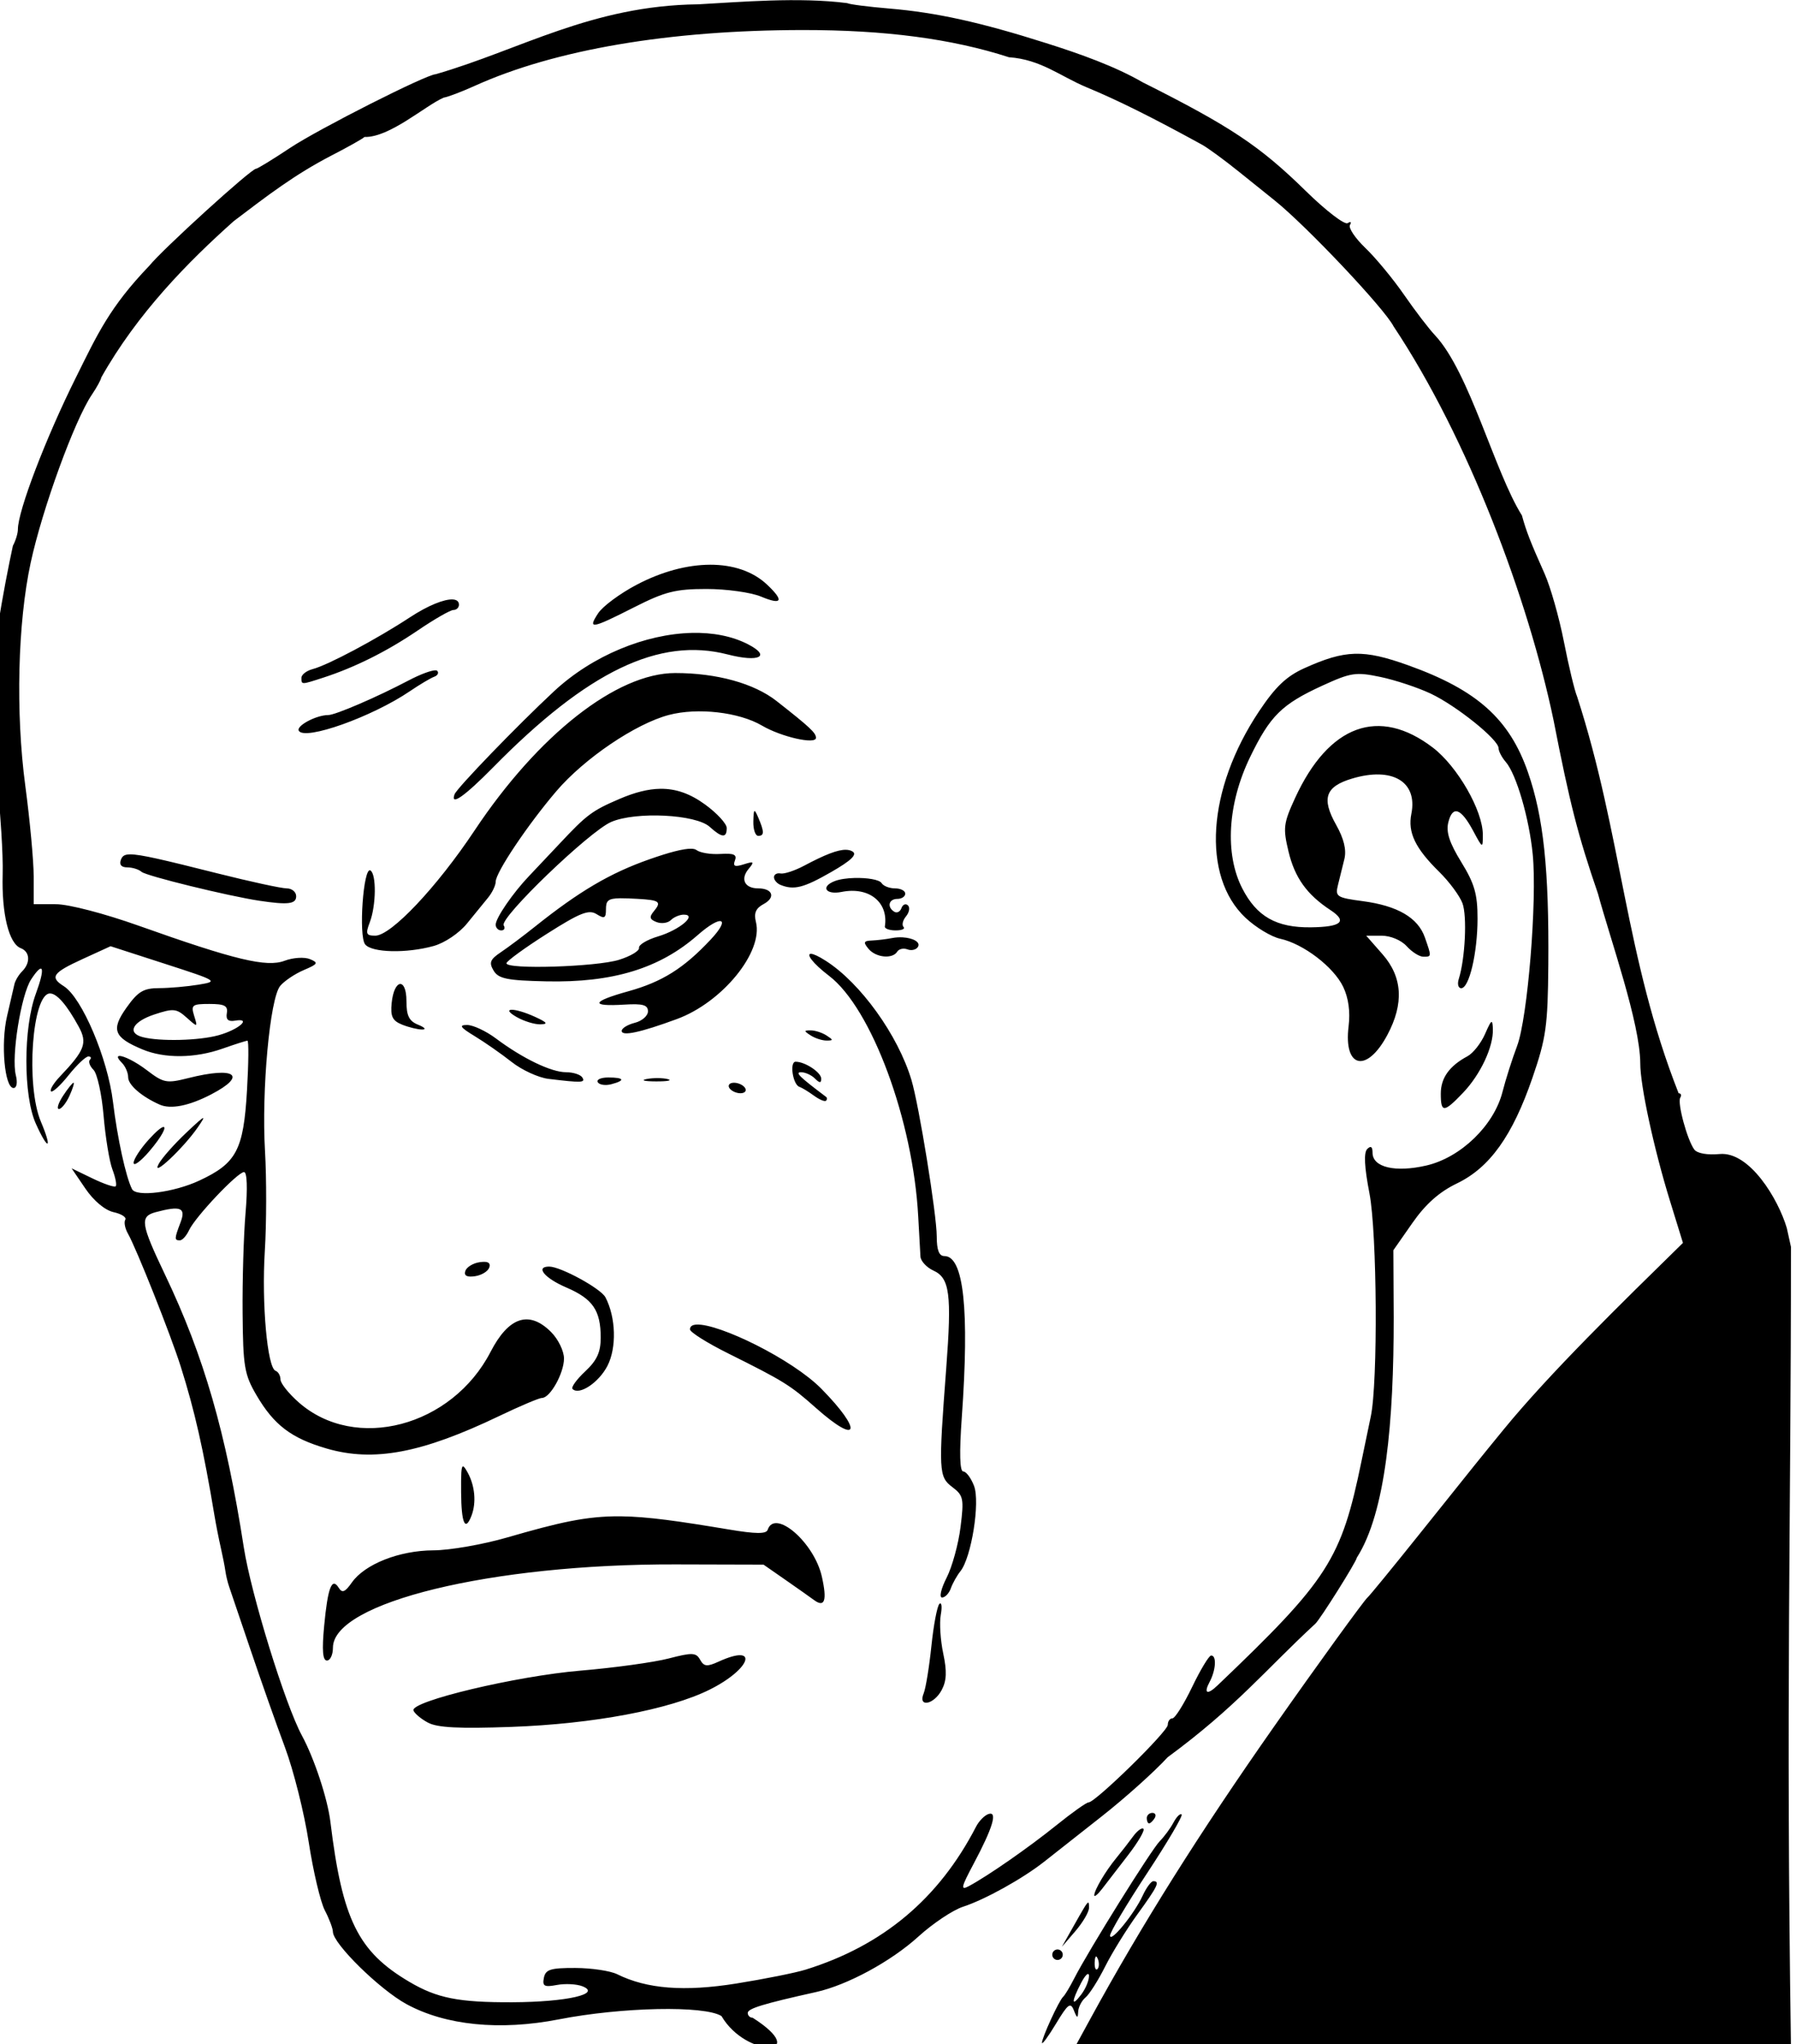 <?xml version="1.0" encoding="UTF-8" standalone="no"?>
<svg
   xmlns:dc="http://purl.org/dc/elements/1.1/"
   xmlns:cc="http://creativecommons.org/ns#"
   xmlns:rdf="http://www.w3.org/1999/02/22-rdf-syntax-ns#"
   xmlns:svg="http://www.w3.org/2000/svg"
   xmlns="http://www.w3.org/2000/svg"
   xmlns:sodipodi="http://sodipodi.sourceforge.net/DTD/sodipodi-0.dtd"
   xmlns:inkscape="http://www.inkscape.org/namespaces/inkscape"
   sodipodi:docname="Cartoon nazi villain.svg"
   inkscape:version="1.0 (4035a4fb49, 2020-05-01)"
   id="svg2173"
   version="1.1"
   viewBox="0 0 90.646 103.124"
   height="103.124mm"
   width="90.646mm">
  <title
     id="title2225">Cartoon nazi villain</title>
  <defs
     id="defs2167" />
  <sodipodi:namedview
     inkscape:window-maximized="1"
     inkscape:window-y="-9"
     inkscape:window-x="-9"
     inkscape:window-height="1001"
     inkscape:window-width="1920"
     fit-margin-bottom="0"
     fit-margin-right="0"
     fit-margin-left="0"
     fit-margin-top="0"
     inkscape:guide-bbox="true"
     showguides="true"
     inkscape:snap-global="false"
     showgrid="false"
     inkscape:document-rotation="0"
     inkscape:current-layer="layer1"
     inkscape:document-units="mm"
     inkscape:cy="53.176387"
     inkscape:cx="683.42368"
     inkscape:zoom="0.99666214"
     inkscape:pageshadow="2"
     inkscape:pageopacity="0.0"
     borderopacity="1.0"
     bordercolor="#666666"
     pagecolor="#ffffff"
     id="base" />
  <g
     transform="translate(253.771,-4.437)"
     id="layer1"
     inkscape:groupmode="layer"
     inkscape:label="Lager 1">
    <path
       sodipodi:nodetypes="ccssccsccsssssscssssssssssssssscccsssssssssssscssccssssssccccccsscsssssccssccssssssssssssssccscssssssssssssssssssssssscssssscssscssscssssssssssssssscsssssssssscssssssccsssscccccscccssscccccccscscccccccssccssccsssssccsccscssssssssssssssssssssssssssssscsssssssssssssscsssssscssssssssssssscscsssssssssssscsssssscssssssssssssssssssssssscsssssssscsssssssssssscsssssccsssssssssssccssssssssssssssssssssssscsssssccssssssccscssssscssssscssssssssssssscsssssccscscsssscsssccsssssssssssssssssscssscssssssssssssssssssscsssssssssccsssssssssssssssccsssssssssscsscssscssssscsssssssssssssssssscssssssscccssssssscsssssssssss"
       transform="scale(0.265)"
       d="m -824.717,17.566 c -20.255,0.245 -33.838,8.663 -49.924,13.307 -1.701,0 -22.307,10.421 -27.734,14.025 -3.291,2.186 -6.214,3.975 -6.496,3.975 -0.929,0 -17.793,15.329 -20.346,18.494 -7.501,7.811 -9.857,13.001 -13.912,21.17 -5.754,11.528 -11.088,25.469 -11.088,28.98 0,0.761 -0.428,2.164 -0.951,3.119 -1.58,7.303 -4.795,24.104 -3.766,29.236 -0.466,4.366 2.04,25.124 1.814,33.348 -0.206,7.498 1.188,13.165 3.451,14.033 1.759,0.675 1.884,2.786 0.262,4.408 -0.654,0.654 -1.317,1.758 -1.471,2.451 -0.154,0.693 -0.789,3.438 -1.41,6.1 -1.222,5.235 -0.457,13.66 1.24,13.66 0.611,0 0.791,-1.017 0.434,-2.441 -0.888,-3.538 0.99,-15.29 2.912,-18.223 2.361,-3.604 2.764,-2.353 0.889,2.758 -2.386,6.502 -2.385,19.355 0.002,24.676 2.374,5.291 3.227,4.971 0.971,-0.365 -2.914,-6.893 -1.667,-24.404 1.738,-24.404 1.318,0 3.205,2.182 5.471,6.326 1.695,3.101 1.165,4.504 -3.582,9.49 -1.213,1.274 -1.978,2.542 -1.701,2.818 0.277,0.277 1.783,-1.103 3.35,-3.066 1.566,-1.963 3.259,-3.568 3.764,-3.568 0.504,0 0.639,0.279 0.299,0.619 -0.34,0.34 -0.035,1.204 0.68,1.918 0.714,0.714 1.581,4.653 1.928,8.754 0.347,4.1 1.103,8.7 1.682,10.221 0.578,1.521 0.858,2.96 0.621,3.197 -0.237,0.237 -2.225,-0.436 -4.416,-1.494 l -3.982,-1.924 2.637,3.871 c 1.59,2.334 3.723,4.112 5.371,4.477 1.504,0.333 2.499,0.981 2.215,1.441 -0.285,0.461 -0.059,1.644 0.502,2.629 1.624,2.853 8.148,19.271 10.051,25.291 2.673,8.458 4.33,15.775 6.453,28.5 0.275,1.65 0.808,4.35 1.184,6 0.376,1.65 0.772,3.675 0.883,4.5 0.11,0.825 0.438,2.175 0.729,3 0.29,0.825 2.124,6.225 4.072,12 1.948,5.775 4.887,14.1 6.531,18.5 1.644,4.4 3.684,12.531 4.533,18.068 0.849,5.537 2.231,11.387 3.072,13 0.841,1.613 1.532,3.446 1.535,4.074 0.012,2.25 8.907,10.986 14.018,13.768 7.447,4.053 17.777,5.087 28.988,2.902 12.074,-2.353 27.768,-2.672 31,-0.631 4.788,8.145 17.364,7.609 5.938,0.32 -0.514,0 -0.936,-0.414 -0.936,-0.92 0,-0.835 2.97,-1.741 13,-3.971 5.984,-1.33 14.284,-5.827 19.5,-10.564 2.75,-2.498 6.575,-5.053 8.5,-5.678 4.184,-1.359 11.353,-5.34 15.5,-8.609 1.65,-1.301 6.6,-5.199 11,-8.662 4.4,-3.463 10.015,-8.501 12.479,-11.195 13.072,-9.606 18.557,-16.573 28.107,-25.4 0.866,-0.739 7.914,-11.947 7.914,-12.586 5.523,-8.61 7.041,-26.034 7.025,-45.721 l -0.066,-12.807 3.629,-5.193 c 2.524,-3.612 5.112,-5.908 8.494,-7.537 6.245,-3.009 10.57,-9.06 14.373,-20.111 2.596,-7.544 2.922,-9.86 3.018,-21.5 0.148,-18.152 -0.905,-28.112 -3.879,-36.662 -3.529,-10.148 -9.715,-15.672 -22.803,-20.359 -8.555,-3.064 -11.975,-2.967 -19.791,0.557 -3.406,1.536 -5.505,3.535 -8.633,8.225 -9.882,14.816 -10.967,31.361 -2.576,39.275 1.943,1.832 4.923,3.633 6.621,4.002 4.404,0.956 10.183,5.371 11.998,9.164 1.009,2.106 1.368,4.738 1.027,7.5 -0.986,8.001 3.462,8.994 7.383,1.648 3.189,-5.974 2.885,-11.021 -0.924,-15.359 l -3.104,-3.535 h 2.947 c 1.679,0 3.729,0.861 4.76,2 0.995,1.1 2.415,2 3.154,2 1.613,0 1.608,0.053 0.316,-3.652 -1.317,-3.777 -5.199,-6.044 -11.863,-6.928 -4.929,-0.654 -5.247,-0.862 -4.697,-3.061 0.324,-1.298 0.874,-3.525 1.223,-4.949 0.428,-1.749 -0.081,-3.86 -1.566,-6.504 -2.836,-5.045 -2.064,-7.291 3.027,-8.816 7.671,-2.298 12.522,0.582 11.297,6.707 -0.711,3.554 0.735,6.563 5.32,11.068 1.883,1.85 3.866,4.522 4.404,5.938 0.921,2.422 0.527,10.572 -0.697,14.447 -0.304,0.962 -0.094,1.75 0.467,1.75 1.522,0 3.102,-6.73 3.109,-13.234 0.005,-4.67 -0.57,-6.673 -3.096,-10.777 -2.266,-3.683 -2.931,-5.727 -2.465,-7.586 0.816,-3.251 2.4,-2.703 4.727,1.635 1.825,3.402 1.84,3.408 1.84,0.719 0,-4.569 -4.831,-12.982 -9.506,-16.555 -10.277,-7.854 -19.834,-4.364 -26.246,9.586 -2.22,4.828 -2.328,5.716 -1.252,10.199 1.196,4.986 3.5,8.195 8.006,11.154 3.277,2.152 2.068,3.201 -3.764,3.268 -6.555,0.075 -10.298,-2.05 -13.051,-7.408 -3.369,-6.557 -2.797,-16.149 1.49,-25 3.809,-7.863 6.037,-10.066 13.773,-13.607 5.448,-2.494 6.376,-2.632 11.064,-1.648 2.815,0.59 7.113,2.014 9.551,3.164 4.917,2.319 12.934,8.759 12.934,10.389 0,0.576 0.617,1.757 1.371,2.625 2.008,2.311 4.459,10.7 5.135,17.578 0.861,8.761 -0.968,31.19 -2.977,36.5 -0.936,2.475 -2.188,6.411 -2.783,8.746 -1.627,6.387 -7.951,12.496 -14.502,14.008 -5.929,1.369 -10.244,0.345 -10.244,-2.43 0,-1.165 -0.329,-1.395 -1.014,-0.711 -0.684,0.684 -0.546,3.427 0.426,8.449 1.452,7.505 1.626,35.994 0.258,42.438 -0.35,1.65 -1.146,5.475 -1.768,8.5 -3.857,18.777 -6.291,22.569 -27.449,42.75 -1.94,1.851 -2.666,1.518 -1.488,-0.684 1.207,-2.255 1.367,-5.083 0.285,-5.027 -0.412,0.021 -2.04,2.721 -3.617,6 -1.577,3.279 -3.264,5.961 -3.75,5.961 -0.486,0 -0.883,0.557 -0.883,1.236 0,1.274 -13.786,14.764 -15.088,14.764 -0.401,0 -3.132,1.936 -6.07,4.303 -5.31,4.277 -13.09,9.69 -16.725,11.635 -1.626,0.87 -1.499,0.26 0.883,-4.211 3.683,-6.915 4.641,-10.106 2.854,-9.516 -0.745,0.246 -1.804,1.318 -2.354,2.383 -7.099,13.738 -17.757,22.675 -32.5,27.252 -1.925,0.598 -7.843,1.781 -13.15,2.631 -9.943,1.592 -17.048,1.04 -22.715,-1.766 -1.3,-0.644 -4.889,-1.18 -7.975,-1.191 -4.716,-0.017 -5.67,0.282 -5.986,1.875 -0.317,1.596 0.074,1.811 2.475,1.361 1.568,-0.294 3.752,-0.184 4.852,0.244 3.758,1.464 -2.97,3.002 -13.322,3.045 -10.251,0.043 -14.348,-0.769 -19.629,-3.885 -9.771,-5.765 -12.768,-11.836 -15.035,-30.463 -0.536,-4.406 -3.065,-12.06 -5.426,-16.422 -3.192,-5.897 -9.68,-26.897 -11.068,-35.828 -3.401,-21.871 -7.596,-36.394 -14.992,-51.891 -4.649,-9.74 -4.852,-11.102 -1.777,-11.926 4.748,-1.272 5.783,-0.849 4.725,1.934 -1.19,3.131 -1.202,3.436 -0.129,3.436 0.466,0 1.253,-0.872 1.75,-1.938 1.187,-2.547 9.244,-11.062 10.467,-11.062 0.579,0 0.693,3.041 0.291,7.75 -0.364,4.263 -0.618,12.841 -0.564,19.064 0.087,10.236 0.34,11.732 2.652,15.678 3.328,5.679 6.63,8.182 13.379,10.145 8.949,2.602 18.09,0.876 32.852,-6.199 3.945,-1.891 7.605,-3.438 8.135,-3.438 1.56,0 4.193,-4.716 4.193,-7.51 0,-1.419 -1.105,-3.685 -2.455,-5.035 -4.182,-4.182 -8.075,-2.909 -11.527,3.77 -7.371,14.26 -25.743,19.102 -36.531,9.629 -1.918,-1.684 -3.486,-3.651 -3.486,-4.373 0,-0.722 -0.419,-1.463 -0.932,-1.646 -1.572,-0.563 -2.672,-12.82 -2.047,-22.834 0.325,-5.225 0.34,-13.775 0.033,-19 -0.678,-11.562 0.934,-29.077 2.893,-31.438 0.778,-0.937 2.795,-2.294 4.482,-3.014 2.726,-1.162 2.857,-1.396 1.172,-2.092 -1.046,-0.432 -3.207,-0.291 -4.816,0.316 -3.423,1.292 -9.481,-0.162 -27.787,-6.672 -6.543,-2.327 -13.332,-4.092 -15.75,-4.096 l -4.25,-0.008 v -5.291 c 0,-2.91 -0.719,-10.673 -1.598,-17.25 -1.861,-13.931 -1.448,-31.016 1.025,-42.459 2.221,-10.274 8.366,-27.142 11.658,-32 0.932,-1.375 1.734,-2.842 1.783,-3.26 6.874,-12.213 16.517,-22.005 25.246,-29.779 6.573,-4.988 11.584,-8.839 18.561,-12.461 3.204,-1.65 6.049,-3.249 6.324,-3.555 4.8,0.137 11.61,-5.997 15.096,-7.49 0.772,-0.114 3.429,-1.121 5.904,-2.24 15.274,-6.905 37.042,-10.606 62.5,-10.629 15.676,-0.013 28.395,1.667 39.25,5.182 6.058,0.413 9.782,3.626 14.75,5.701 5.95,2.466 12.464,5.705 22,10.936 1.1,0.603 4.238,2.896 6.973,5.096 2.734,2.2 5.815,4.675 6.848,5.5 6.036,4.824 20.944,20.598 22.678,23.996 14.207,21.342 25.658,51.926 30.477,75.004 3.101,15.88 4.638,21.88 8.453,33 2.367,8.731 8.014,24.565 8.059,32.309 -0.017,4.207 2.583,16.234 5.658,26.184 l 2.469,7.992 c -11.799,11.56 -25.276,24.698 -34.133,35.5 -5.129,6.279 -4.084,4.982 -16.117,20.016 -5.063,6.325 -9.488,11.725 -9.832,12 -0.622,0.498 -9.71,13.041 -17.746,24.494 -14.287,20.361 -25.264,37.816 -35.031,55.697 v 0.002 l -2.984,5.463 h 136.414 c -0.978,-66.519 2e-5,-98.867 2e-5,-152.414 -0.24,-1.062 -0.476,-2.105 -0.795,-3.596 -1.656,-5.581 -7.113,-14.596 -12.789,-14.08 -2.319,0.223 -4.276,-0.12 -4.82,-0.846 -1.348,-1.796 -3.277,-8.917 -2.678,-9.887 0.284,-0.459 0.143,-0.834 -0.314,-0.834 -10.184,-25.817 -10.817,-49.257 -19.328,-75.5 -0.473,-1.1 -1.605,-5.797 -2.514,-10.438 -0.909,-4.641 -2.572,-10.491 -3.695,-13 -2.684,-5.996 -3.484,-8.052 -4.307,-11.062 -5.212,-8.308 -9.957,-27.235 -16.543,-34.293 -1.155,-1.215 -3.808,-4.682 -5.898,-7.707 -2.09,-3.025 -5.404,-7.034 -7.363,-8.908 -1.959,-1.875 -3.284,-3.856 -2.945,-4.404 0.339,-0.548 0.139,-0.701 -0.445,-0.34 -0.584,0.361 -4.161,-2.382 -7.949,-6.096 -8.768,-8.596 -14.35,-12.316 -31.125,-20.734 -5.093,-2.955 -11.765,-5.367 -18.357,-7.443 -12.481,-3.966 -20.917,-5.827 -29.809,-6.574 -4.067,-0.342 -7.698,-0.808 -8.068,-1.037 -9.16,-1.188 -20.55,-0.204 -28.44,0.231 z m 2.328,106.688 c -4.339,0.013 -9.213,1.294 -14.041,3.842 -3.142,1.658 -6.416,4.087 -7.273,5.396 -2.046,3.122 -1.311,3.001 6.857,-1.139 5.874,-2.977 7.872,-3.482 13.781,-3.482 3.801,0 8.472,0.652 10.379,1.449 4.027,1.683 4.451,0.822 1.129,-2.299 -2.688,-2.526 -6.493,-3.78 -10.832,-3.768 z m -48.977,6.615 c -1.606,-0.108 -4.718,1.122 -8.182,3.395 -6.344,4.162 -15.62,9.1 -18.518,9.857 -1.184,0.31 -2.152,1.057 -2.152,1.658 0,1.34 -0.064,1.34 4.102,-0.008 6.046,-1.956 12.176,-5.013 18.047,-9 3.158,-2.145 6.217,-3.9 6.797,-3.9 0.58,0 1.055,-0.45 1.055,-1 0,-0.629 -0.418,-0.953 -1.148,-1.002 z m 45.492,6.365 c -8.756,0.209 -18.848,4.24 -26.24,11.117 -6.972,6.487 -18.508,18.431 -18.938,19.607 -0.848,2.324 1.898,0.404 7.365,-5.15 17.999,-18.287 31.623,-24.836 44.668,-21.469 5.96,1.538 8.314,0.366 3.875,-1.93 -3.048,-1.576 -6.751,-2.271 -10.73,-2.176 z m -48.715,7.127 c -0.747,-0.077 -2.934,0.719 -5.271,1.951 -5.954,3.138 -13.901,6.559 -15.238,6.559 -2.305,0 -6.189,2.076 -5.617,3.002 1.173,1.898 13.956,-2.657 21.145,-7.535 1.881,-1.276 3.967,-2.516 4.637,-2.756 0.669,-0.24 0.928,-0.75 0.574,-1.133 -0.044,-0.048 -0.122,-0.077 -0.229,-0.088 z m 45.572,0.512 c -11.136,0.002 -26.082,11.725 -38.242,29.998 -7.159,10.758 -15.888,20 -18.891,20 -1.754,0 -1.89,-0.336 -1.043,-2.564 1.205,-3.169 1.276,-9.132 0.117,-9.848 -1.345,-0.831 -2.291,12.528 -0.998,14.086 1.309,1.577 7.885,1.723 13.041,0.291 2.085,-0.579 4.83,-2.422 6.32,-4.244 1.449,-1.771 3.278,-4.014 4.064,-4.982 0.787,-0.969 1.43,-2.328 1.43,-3.021 0,-1.747 6.106,-10.85 11.557,-17.23 5.318,-6.225 15.077,-12.833 21.418,-14.504 5.484,-1.445 13.361,-0.545 17.746,2.027 3.682,2.16 10.279,3.652 10.279,2.324 0,-0.945 -1.134,-2.003 -7.5,-7 -4.292,-3.369 -11.402,-5.333 -19.299,-5.332 z m -2.842,22.037 c -2.337,0.031 -4.864,0.679 -7.783,1.93 -5.211,2.234 -6.22,2.985 -11.373,8.482 -2.037,2.173 -4.659,4.95 -5.828,6.172 -3.082,3.221 -6.375,8.013 -6.375,9.281 0,0.603 0.476,1.096 1.059,1.096 0.582,0 0.792,-0.432 0.465,-0.961 -0.857,-1.387 16.325,-17.91 20.477,-19.691 4.707,-2.02 16.121,-1.453 18.756,0.932 2.337,2.115 3.244,2.179 3.244,0.229 0,-0.822 -1.868,-2.847 -4.15,-4.5 -2.798,-2.027 -5.486,-3.008 -8.49,-2.969 z m 17.914,4.258 c -0.129,0.104 -0.172,0.735 -0.203,1.953 -0.039,1.513 0.38,2.75 0.93,2.75 1.174,0 1.174,-0.769 0,-3.5 -0.381,-0.886 -0.597,-1.308 -0.727,-1.203 z m -12.061,7.154 c -1.431,-0.022 -4.07,0.647 -7.969,2.02 -7.483,2.634 -13.322,6.073 -21.77,12.816 -2.214,1.768 -5.139,3.96 -6.5,4.871 -2.044,1.369 -2.282,1.977 -1.367,3.5 0.927,1.543 2.557,1.874 10,2.039 12.679,0.28 21.623,-2.448 28.863,-8.805 4.524,-3.972 6.411,-3.357 2.508,0.816 -5.146,5.502 -9.256,8.084 -15.73,9.883 -7.057,1.961 -7.333,2.94 -0.715,2.533 3.494,-0.215 4.467,0.064 4.467,1.281 0,0.856 -1.125,1.839 -2.5,2.184 -1.375,0.345 -2.5,1.038 -2.5,1.539 0,1.07 3.542,0.31 10.512,-2.252 8.667,-3.186 16.483,-12.78 15.053,-18.479 -0.424,-1.687 -0.028,-2.615 1.455,-3.408 2.343,-1.254 1.751,-2.99 -1.02,-2.99 -2.572,0 -3.449,-1.754 -1.844,-3.688 1.167,-1.406 1.056,-1.514 -0.908,-0.891 -1.717,0.544 -2.105,0.371 -1.678,-0.742 0.427,-1.112 -0.22,-1.4 -2.758,-1.234 -1.822,0.119 -3.877,-0.215 -4.568,-0.742 -0.211,-0.161 -0.554,-0.245 -1.031,-0.252 z m 29.477,0.199 c -1.557,-0.02 -3.991,0.928 -7.945,3.031 -1.784,0.949 -3.807,1.614 -4.494,1.479 -0.687,-0.136 -1.25,0.185 -1.25,0.713 0,0.528 0.563,1.187 1.25,1.465 2.556,1.031 4.384,0.567 9.645,-2.449 3.781,-2.168 5,-3.335 4.082,-3.902 -0.348,-0.215 -0.768,-0.329 -1.287,-0.336 z m -136.291,0.873 c -1.19,0.002 -1.531,0.377 -1.777,1.02 -0.36,0.937 0.073,1.457 1.211,1.457 0.973,0 2.196,0.383 2.719,0.85 0.869,0.777 16.528,4.616 22.449,5.504 5.461,0.819 7,0.63 7,-0.854 0,-0.825 -0.815,-1.5 -1.811,-1.5 -0.996,0 -6.958,-1.293 -13.25,-2.875 -10.212,-2.568 -14.557,-3.604 -16.541,-3.602 z m 137.926,4.496 c -1.411,0.038 -2.804,0.228 -3.742,0.588 -2.771,1.063 -1.744,2.676 1.314,2.064 5.202,-1.04 8.952,1.958 8.223,6.578 -0.065,0.412 0.855,0.75 2.047,0.75 1.192,0 1.872,-0.294 1.51,-0.656 -0.362,-0.362 -0.149,-1.274 0.475,-2.025 0.624,-0.751 0.784,-1.693 0.355,-2.092 -0.429,-0.399 -0.982,-0.16 -1.229,0.531 -0.247,0.691 -0.86,1 -1.363,0.689 -1.44,-0.89 -1.067,-2.447 0.586,-2.447 0.825,0 1.5,-0.45 1.5,-1 0,-0.55 -0.874,-1 -1.941,-1 -1.068,0 -2.219,-0.45 -2.559,-1 -0.425,-0.687 -2.825,-1.044 -5.176,-0.98 z m -44.568,3.859 c 0.819,-0.007 1.877,0.037 3.244,0.113 4.224,0.235 4.631,0.544 3.117,2.367 -0.917,1.105 -0.804,1.546 0.525,2.057 0.931,0.357 2.157,0.185 2.725,-0.383 0.568,-0.568 1.673,-1.033 2.455,-1.033 2.645,0 -0.797,2.914 -4.893,4.141 -2.108,0.632 -3.742,1.61 -3.631,2.176 0.111,0.566 -1.599,1.591 -3.799,2.279 -4.334,1.355 -21.535,1.88 -21.447,0.654 0.029,-0.412 3.5,-2.937 7.711,-5.609 6.308,-4.004 7.97,-4.661 9.445,-3.74 1.497,0.935 1.791,0.789 1.791,-0.891 0,-1.606 0.299,-2.108 2.756,-2.131 z m 53.771,7.445 c -0.648,-0.038 -1.343,-8.5e-4 -2.027,0.133 -1.1,0.215 -2.843,0.425 -3.873,0.467 -1.549,0.063 -1.657,0.335 -0.627,1.576 1.398,1.685 4.573,2.001 5.473,0.545 0.325,-0.526 1.207,-0.72 1.959,-0.432 0.752,0.288 1.644,0.075 1.982,-0.473 0.563,-0.912 -0.944,-1.703 -2.887,-1.816 z m -150.875,1.689 10.324,3.338 c 10.126,3.274 10.25,3.35 6.424,3.982 -2.146,0.354 -5.516,0.649 -7.49,0.656 -2.991,0.009 -4.028,0.627 -6.215,3.701 -3.002,4.219 -2.448,5.678 3.023,7.965 4.22,1.764 10.009,1.706 15.281,-0.154 2.338,-0.825 4.463,-1.5 4.721,-1.5 0.258,0 0.218,4.264 -0.088,9.477 -0.666,11.348 -1.994,13.851 -9.092,17.156 -4.86,2.263 -12.016,3.167 -12.805,1.617 -1.173,-2.303 -2.793,-9.723 -3.625,-16.596 -1.004,-8.294 -5.915,-19.851 -9.361,-22.029 -2.725,-1.722 -2.151,-2.554 3.576,-5.176 z m 133.42,1.445 c -1.011,-0.051 0.216,1.748 3.422,4.195 8.1,6.185 16.007,27.534 16.979,45.848 0.175,3.3 0.364,6.716 0.422,7.59 0.058,0.874 1.174,2.077 2.48,2.672 3.094,1.41 3.5,4.498 2.436,18.518 -1.495,19.689 -1.442,20.736 1.15,22.691 2.123,1.602 2.247,2.208 1.57,7.625 -0.404,3.237 -1.599,7.576 -2.654,9.645 -1.061,2.081 -1.447,3.76 -0.865,3.76 0.578,0 1.331,-0.788 1.672,-1.75 0.341,-0.963 1.161,-2.425 1.822,-3.25 2.096,-2.617 3.779,-13.157 2.596,-16.25 -0.579,-1.512 -1.506,-2.75 -2.061,-2.75 -0.66,0 -0.753,-3.543 -0.273,-10.25 1.47,-20.544 0.373,-30.75 -3.303,-30.75 -1.026,0 -1.465,-1.125 -1.467,-3.75 -0.003,-4.154 -3.38,-25.009 -4.826,-29.809 -2.573,-8.537 -9.697,-18.434 -16.307,-22.654 -1.41,-0.901 -2.333,-1.307 -2.793,-1.33 z m -78.309,5.748 c -0.647,0.089 -1.351,1.323 -1.578,3.629 -0.252,2.549 0.146,3.366 2,4.109 1.273,0.51 2.989,0.928 3.814,0.928 0.825,0 0.487,-0.407 -0.75,-0.904 -1.752,-0.704 -2.25,-1.705 -2.25,-4.52 0,-2.275 -0.59,-3.331 -1.236,-3.242 z m -36.287,3.795 c 2.885,0 3.551,0.352 3.316,1.75 -0.206,1.224 0.262,1.653 1.557,1.432 3.288,-0.563 0.73,1.702 -3.135,2.775 -3.716,1.032 -11.171,1.214 -14.465,0.354 -3.027,-0.791 -1.908,-2.94 2.246,-4.311 3.613,-1.192 4.2,-1.136 6.133,0.59 2.12,1.893 2.132,1.892 1.438,-0.34 -0.637,-2.047 -0.376,-2.25 2.91,-2.25 z m 57.574,1.107 c -0.778,0.008 -0.656,0.473 0.949,1.391 v -0.002 c 1.375,0.786 3.4,1.411 4.5,1.385 1.548,-0.035 1.323,-0.356 -1,-1.42 -1.995,-0.913 -3.672,-1.362 -4.449,-1.354 z m 186.629,2.326 c -0.198,-0.02 -0.559,0.705 -1.246,2.273 -0.772,1.764 -2.277,3.674 -3.342,4.244 -3.461,1.852 -5.092,4.134 -5.092,7.121 0,3.689 0.578,3.668 4.227,-0.15 3.34,-3.495 5.812,-8.77 5.691,-12.141 -0.031,-0.868 -0.085,-1.332 -0.238,-1.348 z m -195.123,0.57 c -1.623,0.003 -1.32,0.451 1.443,2.127 1.925,1.168 5.095,3.381 7.045,4.918 1.949,1.537 5.1,2.983 7,3.213 6.372,0.772 7.076,0.743 6.455,-0.262 -0.34,-0.55 -1.735,-1 -3.1,-1 -2.816,0 -8.27,-2.625 -13.344,-6.422 -1.894,-1.418 -4.369,-2.576 -5.5,-2.574 z m 65.443,1.025 c -1.333,0 -1.333,0.107 0,0.969 0.825,0.533 2.175,0.971 3,0.971 1.333,0 1.333,-0.109 0,-0.971 -0.825,-0.533 -2.175,-0.969 -3,-0.969 z m -131.66,4.873 c -0.47,0.015 -0.42,0.416 0.461,1.297 0.66,0.66 1.199,1.902 1.199,2.76 0,1.46 2.558,3.679 6,5.205 2.106,0.934 5.583,0.248 9.783,-1.932 7.034,-3.65 4.633,-5.375 -4.34,-3.115 -4.129,1.04 -4.686,0.934 -7.877,-1.5 -2.217,-1.691 -4.443,-2.739 -5.227,-2.715 z m 128.783,1.098 c -1.196,0 -0.535,4.363 0.725,4.783 0.477,0.159 1.718,0.912 2.758,1.672 h 0.002 c 1.039,0.76 2.077,1.195 2.307,0.965 0.23,-0.23 0.231,-0.56 0.002,-0.732 -5.135,-3.869 -5.962,-4.686 -4.75,-4.686 0.789,0 1.975,0.539 2.635,1.199 0.893,0.892 1.199,0.9 1.199,0.033 0,-1.195 -3.075,-3.234 -4.877,-3.234 z m -35.682,3 c -1.407,0 -2.308,0.408 -2,0.906 0.308,0.498 1.461,0.67 2.561,0.383 2.752,-0.72 2.504,-1.289 -0.561,-1.289 z m 9.428,0.117 c -0.725,-0.003 -1.485,0.054 -2.107,0.174 -1.244,0.239 -0.462,0.444 1.738,0.455 2.2,0.011 3.218,-0.185 2.262,-0.436 -0.478,-0.125 -1.168,-0.19 -1.893,-0.193 z m -111.275,0.883 c -0.2,0 -1.101,1.125 -2.002,2.5 -0.901,1.375 -1.25,2.5 -0.775,2.5 0.474,0 1.375,-1.125 2.002,-2.5 0.627,-1.375 0.975,-2.5 0.775,-2.5 z m 125.789,0 c -0.825,0 -1.223,0.45 -0.883,1 0.34,0.55 1.292,1 2.117,1 0.825,0 1.223,-0.45 0.883,-1 -0.34,-0.55 -1.292,-1 -2.117,-1 z m -101.1,6.73 c -0.161,-0.049 -1.154,0.84 -3.199,2.77 -2.333,2.2 -4.715,4.9 -5.293,6 -1.444,2.75 4.731,-3.043 7.463,-7 0.777,-1.125 1.155,-1.731 1.029,-1.77 z m -7.572,1.693 c -0.374,0.032 -1.29,0.747 -2.74,2.342 -1.634,1.796 -2.952,3.821 -2.93,4.5 0.022,0.679 1.372,-0.324 3,-2.229 2.413,-2.823 3.293,-4.666 2.67,-4.613 z m 61.213,25.676 c -0.269,-0.012 -0.597,0.01 -0.984,0.066 -1.256,0.184 -2.481,0.934 -2.723,1.668 -0.299,0.907 0.293,1.227 1.844,1 1.256,-0.184 2.481,-0.934 2.723,-1.668 0.224,-0.68 -0.053,-1.03 -0.859,-1.066 z m 12.26,0.9 c -2.687,0 -0.891,2.197 3.246,3.971 5.064,2.171 6.57,4.362 6.57,9.562 0,2.773 -0.722,4.338 -2.965,6.434 -1.631,1.523 -2.712,3.024 -2.402,3.334 1.266,1.266 4.98,-1.187 6.641,-4.385 1.791,-3.45 1.625,-9.259 -0.373,-13.068 -0.876,-1.67 -8.532,-5.848 -10.717,-5.848 z m 28.055,11.043 c -0.787,0.043 -1.238,0.331 -1.238,0.912 0,0.525 3.262,2.578 7.25,4.564 10.669,5.314 11.821,6.029 16.75,10.402 8.161,7.241 8.981,4.442 1.062,-3.625 -5.543,-5.647 -19.575,-12.489 -23.824,-12.254 z m -44.49,27.002 c -0.314,0.085 -0.357,1.508 -0.336,4.904 0.037,5.937 0.777,7.606 1.98,4.469 0.947,-2.468 0.656,-5.703 -0.74,-8.219 -0.43,-0.775 -0.716,-1.205 -0.904,-1.154 z m 30.098,9.498 c -6.615,-0.072 -11.895,1.205 -21.707,4.041 -4.599,1.329 -10.899,2.426 -14,2.438 -6.49,0.025 -13.068,2.617 -15.535,6.121 -1.3,1.846 -1.843,2.064 -2.506,1.002 -1.303,-2.088 -2.091,-0.013 -2.775,7.314 -0.43,4.6 -0.272,6.541 0.533,6.541 0.63,0 1.145,-1.102 1.145,-2.449 0,-8.612 30.2,-15.949 65.254,-15.855 l 16.754,0.045 4.143,2.881 c 2.278,1.584 4.731,3.313 5.449,3.844 2.068,1.529 2.545,0.131 1.518,-4.443 -1.463,-6.513 -8.962,-12.986 -10.32,-8.91 -0.271,0.812 -2.246,0.798 -7.334,-0.051 -9.52,-1.589 -15.472,-2.461 -20.617,-2.518 z M -778.566,322 c -0.043,0.009 -0.09,0.037 -0.143,0.086 -0.421,0.392 -1.107,3.992 -1.523,8 -0.416,4.008 -1.08,8.075 -1.477,9.037 -1.126,2.733 1.93,2.169 3.43,-0.633 0.944,-1.764 1.021,-3.571 0.299,-6.957 -0.537,-2.516 -0.747,-5.831 -0.469,-7.367 0.244,-1.344 0.184,-2.228 -0.117,-2.166 z m -47.314,9.643 c -0.839,-0.033 -2.144,0.252 -4.396,0.836 -2.814,0.73 -10.366,1.771 -16.779,2.312 -12.246,1.034 -32.393,5.833 -31.826,7.582 0.178,0.55 1.413,1.589 2.744,2.309 1.793,0.969 5.921,1.181 15.922,0.82 15.559,-0.562 30.099,-3.292 37.73,-7.086 7.933,-3.944 9.529,-8.896 1.721,-5.338 -2.207,1.006 -2.788,0.946 -3.52,-0.361 -0.386,-0.689 -0.757,-1.041 -1.596,-1.074 z m 87.723,30.23 c -0.582,0 -1.059,0.45 -1.059,1 0,0.55 0.199,1 0.441,1 0.243,0 0.719,-0.45 1.059,-1 0.34,-0.55 0.141,-1 -0.441,-1 z m 5.461,0.25 c -0.317,-0.028 -0.915,0.62 -1.432,1.586 -0.591,1.104 -1.766,2.7 -2.611,3.545 -1.59,1.59 -13.59,20.832 -16.289,26.119 -0.842,1.65 -1.791,3.225 -2.109,3.5 -0.774,0.669 -4.089,7.879 -4.039,8.785 0.021,0.394 1.229,-1.261 2.686,-3.678 2.274,-3.774 2.754,-4.127 3.393,-2.5 0.592,1.51 0.757,1.563 0.812,0.266 0.039,-0.895 0.672,-2.127 1.406,-2.736 0.735,-0.61 2.412,-3.253 3.727,-5.873 1.315,-2.62 4.088,-7.107 6.164,-9.971 3.874,-5.346 4.328,-6.293 3.018,-6.293 -0.416,0 -1.328,1.238 -2.025,2.75 -1.619,3.509 -6.205,9.118 -6.213,7.596 -0.003,-0.635 3.17,-5.973 7.051,-11.861 3.881,-5.888 6.841,-10.919 6.58,-11.18 -0.033,-0.033 -0.072,-0.051 -0.117,-0.055 z m -7.289,2.719 c -0.378,-0.054 -1.15,0.571 -1.852,1.533 -0.802,1.099 -2.23,2.931 -3.17,4.072 -2.064,2.505 -4.209,6.131 -4.209,7.115 0,0.394 0.674,-0.162 1.498,-1.236 0.824,-1.074 3.051,-3.963 4.949,-6.42 1.898,-2.457 3.212,-4.706 2.92,-4.998 -0.036,-0.036 -0.083,-0.059 -0.137,-0.066 z m -10.4,14.113 c -0.267,0.048 -0.957,1.26 -2.74,4.418 l -2.26,4 2.58,-3 c 1.419,-1.65 2.581,-3.637 2.584,-4.416 0.002,-0.64 -0.004,-1.031 -0.164,-1.002 z m -5.83,8.918 c -0.55,0 -1,0.45 -1,1 0,0.55 0.45,1 1,1 0.55,0 1,-0.45 1,-1 0,-0.55 -0.45,-1 -1,-1 z m 7.365,1.346 c 0.091,0.014 0.199,0.168 0.318,0.467 0.289,0.722 0.252,1.586 -0.08,1.918 -0.332,0.332 -0.569,-0.258 -0.525,-1.312 0.03,-0.728 0.136,-1.095 0.287,-1.072 z m -1.521,3.322 c 0.096,0.023 0.15,0.149 0.15,0.391 0.003,0.857 -0.655,2.432 -1.463,3.5 -1.91,2.525 -1.928,1.433 -0.037,-2.193 0.513,-0.985 0.969,-1.584 1.24,-1.686 0.041,-0.015 0.077,-0.019 0.109,-0.012 z"
       style="fill:#000000;stroke-width:1"
       id="path2195" />
  </g>
</svg>

